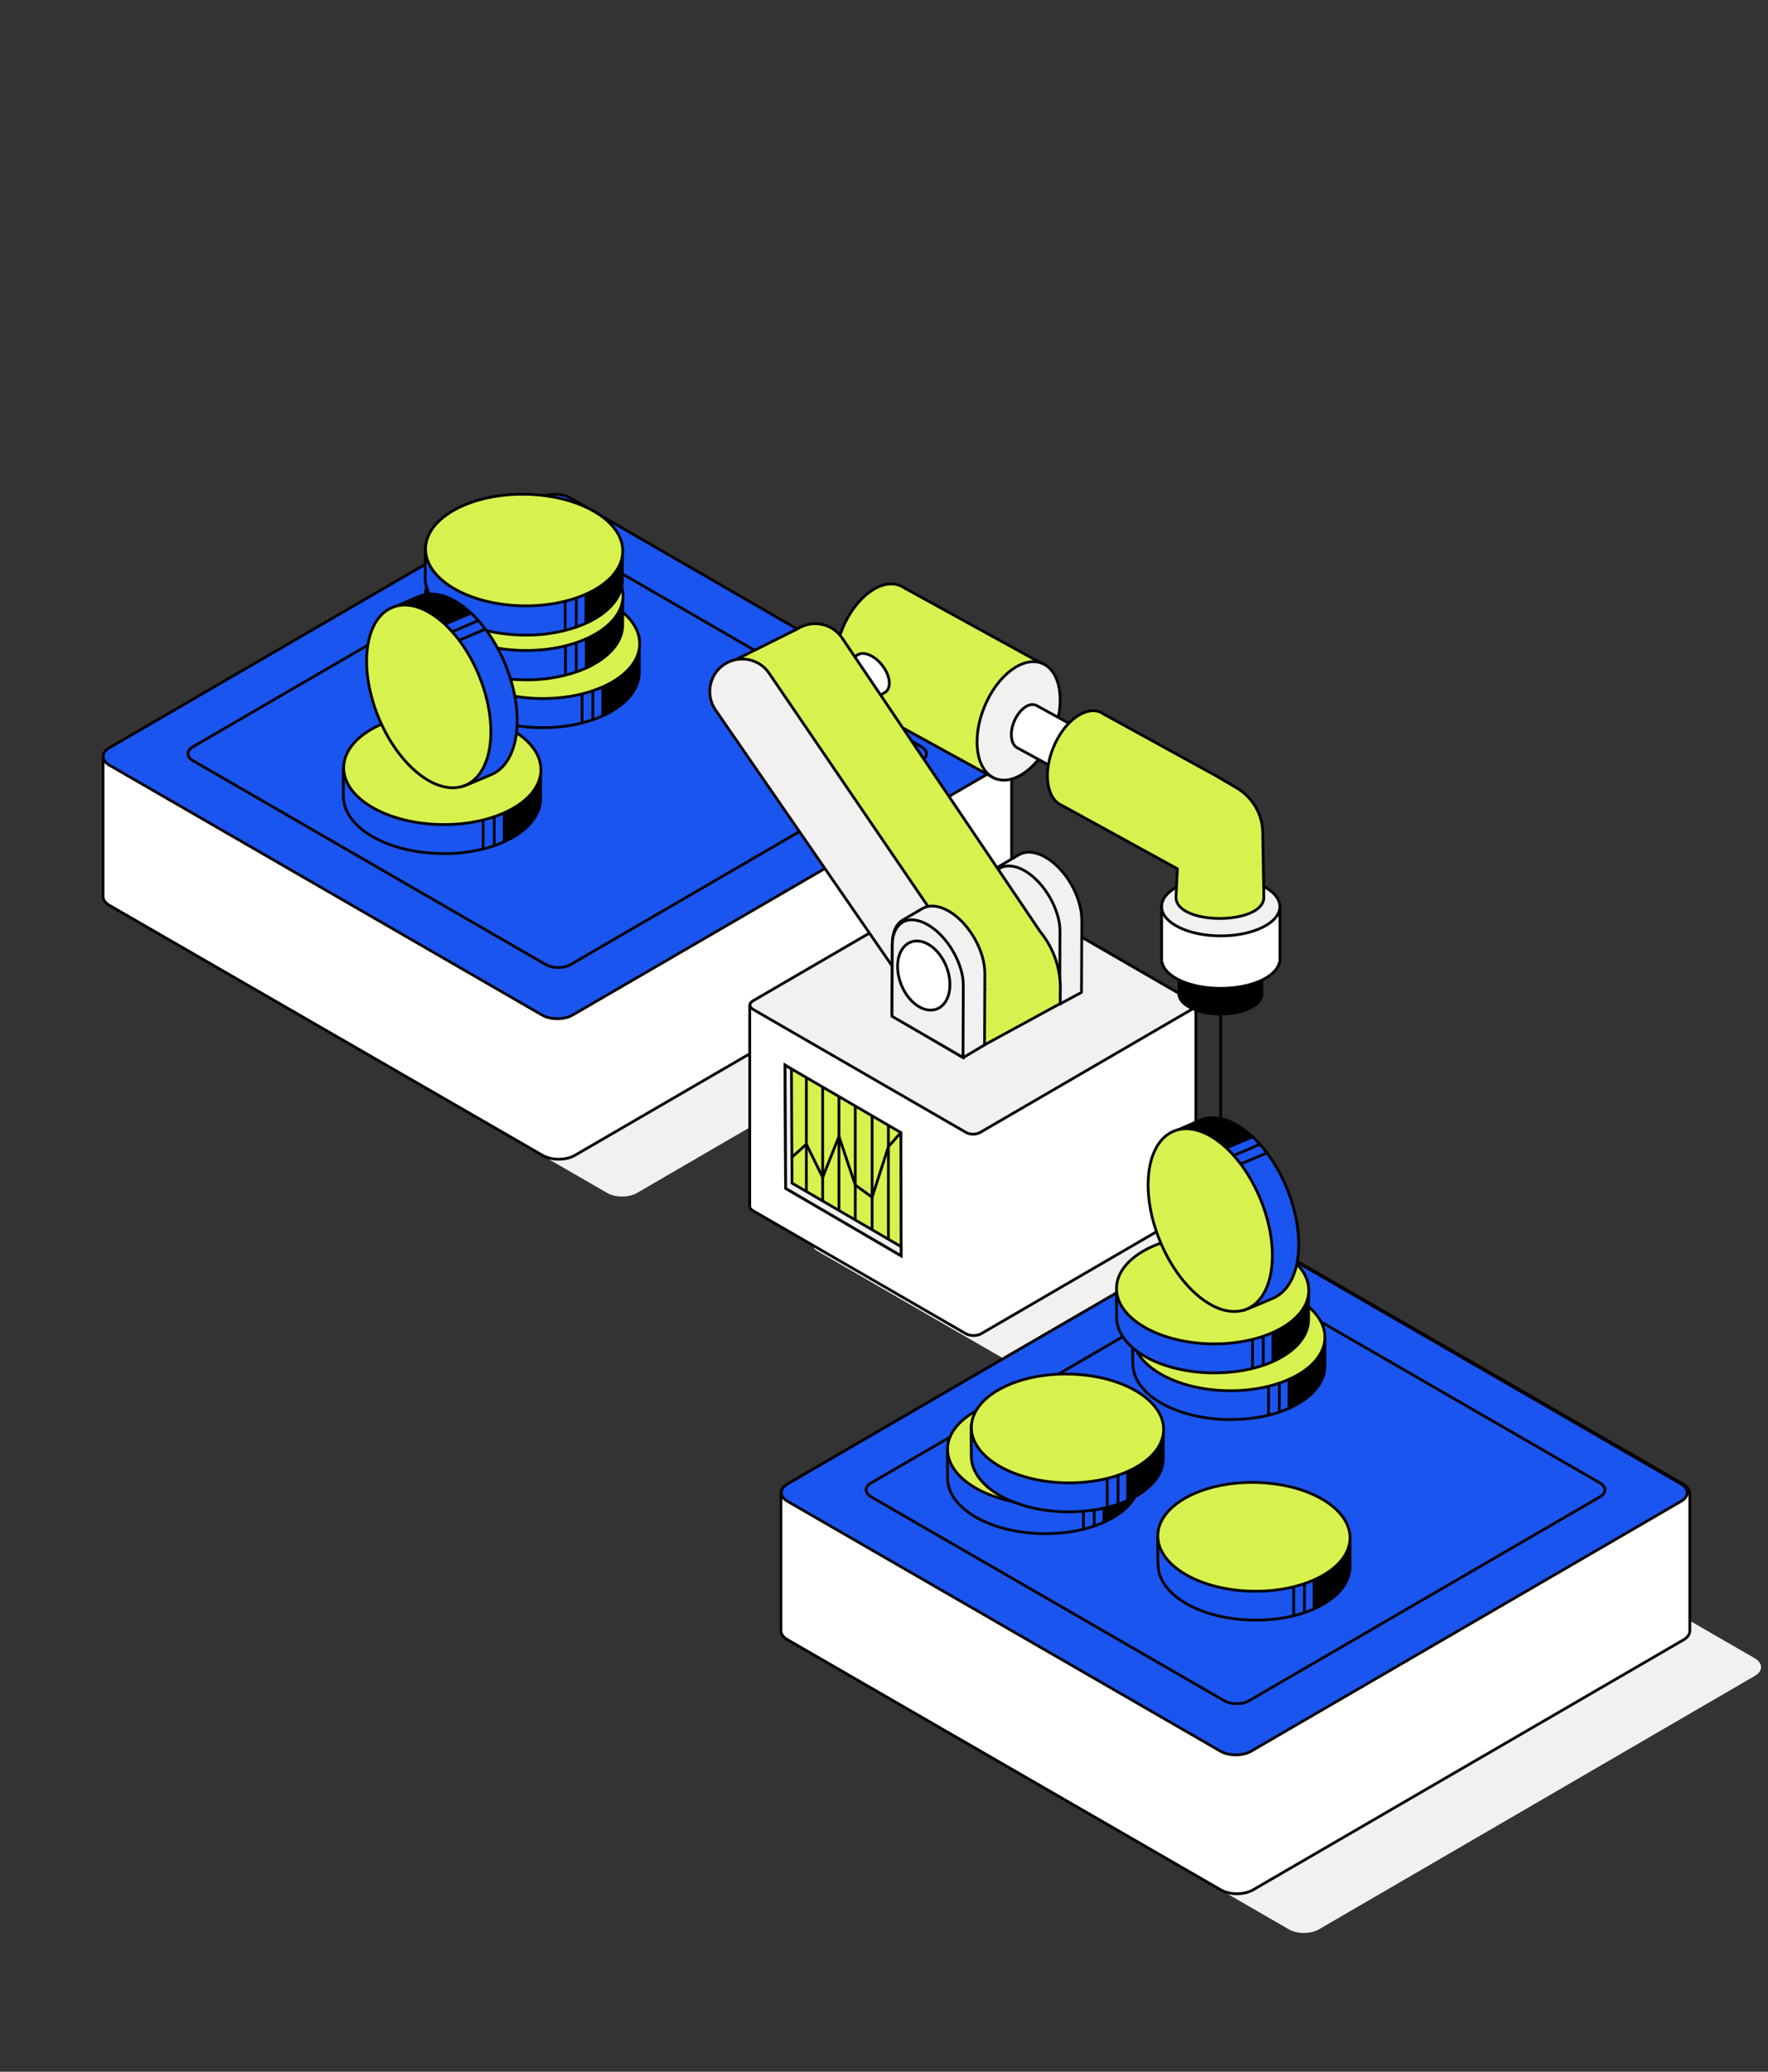 <svg xmlns="http://www.w3.org/2000/svg" width="640" height="750" viewBox="0 0 640 750" fill="none"><rect x="0" y="0" width="640" height="750" fill="#333333" stroke="none"/><g clip-path="url(#clip0_6019_840)"><path d="M454.4 449.6C455.9 450.5 455.9 451.8 454.4 452.7L377.9 497.2C376.4 498.1 374 498.1 372.6 497.2L295.6 452.7C294.1 451.8 294.1 450.5 295.6 449.6L372.1 405.1C373.6 404.2 376 404.2 377.4 405.1L454.4 449.6Z" fill="#F3F1EF"></path><path d="M635.2 600.3C638.2 602.1 638.3 604.9 635.2 606.7L477.5 698.4C474.5 700.2 469.5 700.2 466.5 698.4L307.7 606.7C304.6 604.9 304.6 602.1 307.7 600.3L465.4 508.6C468.4 506.8 473.4 506.8 476.4 508.6L635.2 600.3Z" fill="#F3F1EF"></path><path d="M388.4 333.7C391.4 335.5 391.5 338.3 388.4 340.1L230.7 431.8C227.7 433.6 222.7 433.6 219.7 431.8L60.9 340.1C57.8 338.3 57.8 335.5 60.9 333.7L218.6 242C221.6 240.2 226.6 240.2 229.6 242L388.4 333.7Z" fill="#F3F1EF"></path><path d="M611.6 540.8C611.7 539.5 610.9 538.2 609.2 537.2L452.4 446.7C449.2 444.9 444.1 444.9 440.9 446.7L285.1 537.2C283.5 538.1 282.7 539.3 282.7 540.5V590.3C282.7 591.5 283.5 592.7 285.1 593.6L442 684.2C445.2 686 450.3 686 453.5 684.2L609.3 593.7C610.9 592.8 611.7 591.6 611.7 590.4V540.6C611.7 540.7 611.6 540.7 611.6 540.8Z" fill="white" stroke="black" stroke-miterlimit="10" stroke-linecap="round" stroke-linejoin="round"></path><path d="M608.5 537.2C611.5 538.9 611.5 541.8 608.5 543.5L452.8 634C449.8 635.7 444.9 635.7 441.9 634L285.1 543.5C282.1 541.8 282.1 538.9 285.1 537.2L440.9 446.7C443.9 445 448.8 445 451.8 446.7L608.5 537.2Z" fill="#1B55EF" stroke="black" stroke-miterlimit="10"></path><path d="M579.1 536.8C581.6 538.2 581.6 540.5 579.1 541.9L452.1 615.7C449.7 617.1 445.7 617.1 443.2 615.7L315.4 541.9C312.9 540.5 312.9 538.2 315.4 536.8L442.4 463C444.8 461.6 448.8 461.6 451.3 463L579.1 536.8Z" fill="#1B55EF" stroke="black" stroke-miterlimit="10"></path><path d="M366.1 274.9C366.2 273.6 365.4 272.3 363.7 271.3L207 180.8C203.8 179 198.7 179 195.5 180.8L39.7 271.4C38.1 272.3 37.3 273.5 37.3 274.7V324.5C37.3 325.7 38.1 326.9 39.7 327.8L196.5 418.3C199.7 420.1 204.8 420.1 208 418.3L363.8 327.8C365.4 326.9 366.2 325.7 366.2 324.5V274.7C366.1 274.8 366.1 274.9 366.1 274.9Z" fill="white" stroke="black" stroke-miterlimit="10" stroke-linecap="round" stroke-linejoin="round"></path><path d="M363 270.7C366 272.4 366 275.3 363 277L207.2 367.5C204.2 369.2 199.3 369.2 196.3 367.5L39.6 277C36.6 275.3 36.6 272.4 39.6 270.7L195.4 180.2C198.4 178.5 203.3 178.5 206.3 180.2L363 270.7Z" fill="#1B55EF" stroke="black" stroke-miterlimit="10"></path><path d="M432.9 364.3C433 363.7 432.6 363 431.7 362.5L354.7 318C353.1 317.1 350.6 317.1 349.1 318L272.6 362.5C271.8 362.9 271.4 363.5 271.4 364.1V436.7C271.4 437.3 271.8 437.9 272.6 438.3L349.6 482.8C351.2 483.7 353.7 483.7 355.2 482.8L431.7 438.3C432.5 437.9 432.9 437.3 432.9 436.7V364.1C432.9 364.3 432.9 364.3 432.9 364.3Z" fill="white" stroke="black" stroke-miterlimit="10" stroke-linecap="round" stroke-linejoin="round"></path><path d="M431.4 362.3C432.9 363.2 432.9 364.5 431.4 365.4L354.9 409.9C353.4 410.8 351 410.8 349.6 409.9L272.6 365.4C271.1 364.5 271.1 363.2 272.6 362.3L349.1 317.8C350.6 316.9 353 316.9 354.4 317.8L431.4 362.3Z" fill="#F3F1EF" stroke="black" stroke-miterlimit="10"></path><path d="M333.5 270.3C336 271.7 336 274 333.5 275.4L206.5 349.2C204.1 350.6 200.1 350.6 197.6 349.2L69.9 275.4C67.4 274 67.4 271.7 69.9 270.3L196.9 196.5C199.3 195.1 203.3 195.1 205.8 196.5L333.5 270.3Z" fill="#1B55EF" stroke="black" stroke-miterlimit="10"></path><path d="M327.3 212.8C326.8 212.5 326.4 212.2 325.8 212C319 209.2 309.6 216.2 304.9 227.7C300.2 239.2 301.9 250.8 308.8 253.6L360.1 281.8L377.1 240.2L327.3 212.8Z" fill="#D7F24F" stroke="black" stroke-miterlimit="10"></path><path d="M378.4 310.3C374.7 308.2 371.4 308 368.9 309.4L361.9 313.5C359.5 314.9 358 317.8 358 322L357.9 347.7C357.9 347.8 357.9 347.9 358 348.1C358.1 348.2 358.2 348.3 358.2 348.4L383.5 363.4C383.6 363.5 383.7 363.5 383.8 363.4L391.4 359.3C391.5 359.3 391.5 359.2 391.5 359.1L391.6 333.4C391.7 324.8 385.8 314.5 378.4 310.3Z" fill="#F3F1EF" stroke="black" stroke-miterlimit="10"></path><path d="M370.9 315.2C374.5 317.3 377.7 320.8 380 324.8C382.3 328.8 383.8 333.3 383.7 337.4L383.6 363.2L358 348.4L358.1 322.6C358.1 318.5 359.6 315.7 361.9 314.3C364.2 313 367.4 313.2 370.9 315.2Z" fill="#F3F1EF" stroke="black" stroke-miterlimit="10"></path><path d="M381.132 266.047C385.834 254.544 384.093 242.948 377.242 240.148C370.391 237.347 361.026 244.402 356.324 255.906C351.621 267.409 353.363 279.004 360.214 281.804C367.065 284.605 376.43 277.55 381.132 266.047Z" fill="#F3F1EF" stroke="black" stroke-miterlimit="10"></path><path d="M375.601 255.6C375.401 255.5 375.201 255.4 375.001 255.3C372.401 254.2 368.901 256.9 367.101 261.2C365.301 265.5 366.001 269.9 368.601 270.9L387.901 281.5L394.301 265.9L375.601 255.6Z" fill="white" stroke="black" stroke-miterlimit="10" stroke-linecap="round" stroke-linejoin="round"></path><path d="M320.1 250.8C320.3 250.7 320.5 250.6 320.6 250.5C322.8 248.8 322.2 244.4 319.3 240.8C316.4 237.1 312.3 235.5 310.1 237.3L291.3 248.8L301.7 262.1L320.1 250.8Z" fill="white" stroke="black" stroke-miterlimit="10" stroke-linecap="round" stroke-linejoin="round"></path><path d="M395.807 275.588C397.562 271.294 396.913 266.965 394.357 265.92C391.8 264.876 388.305 267.51 386.55 271.804C384.794 276.099 385.443 280.427 388 281.472C390.556 282.517 394.051 279.883 395.807 275.588Z" fill="white" stroke="black" stroke-miterlimit="10" stroke-linecap="round" stroke-linejoin="round"></path><path d="M376.5 337.2L304.8 230.9C301.2 225.6 294 224.2 288.6 227.7L262.3 240.8L349.5 382L383.8 363.3V359.3C384.2 351.3 381.6 343.4 376.5 337.2Z" fill="#D7F24F" stroke="black" stroke-miterlimit="10"></path><path d="M441.9 360.4V405.7" stroke="black" stroke-miterlimit="10" stroke-linecap="round" stroke-linejoin="round"></path><path d="M426.3 346V360.8H426.4C427.3 364.6 433.9 367.6 441.8 367.6C449.8 367.6 456.3 364.6 457.2 360.8H457.3V346H426.3Z" fill="black"></path><path d="M420.5 328.2V348.5H420.7C421.9 353.8 431 357.8 441.9 357.8C452.9 357.8 461.9 353.7 463.1 348.5H463.3V328.2H420.5Z" fill="white" stroke="black" stroke-miterlimit="10" stroke-linecap="round" stroke-linejoin="round"></path><path d="M441.9 338.8C453.719 338.8 463.3 334.054 463.3 328.2C463.3 322.346 453.719 317.6 441.9 317.6C430.081 317.6 420.5 322.346 420.5 328.2C420.5 334.054 430.081 338.8 441.9 338.8Z" fill="#F3F1EF" stroke="black" stroke-miterlimit="10"></path><path d="M356.4 358.2L278.4 243.7C274.8 238.4 267.6 237 262.2 240.5C256.7 244.1 255.3 251.6 259 257L334.4 366.3L356.4 358.2Z" fill="#F3F1EF" stroke="black" stroke-miterlimit="10"></path><path d="M399.5 258.5C399.1 258.2 398.7 258 398.3 257.8C392.7 255.5 385.1 261.3 381.3 270.6C377.5 279.9 378.9 289.3 384.5 291.6L426.2 314.5L425.7 324.8C425.7 335.1 457.5 335 457.5 324.8L457.1 301.4C457 294.7 453.4 288.6 447.6 285.2L440.1 280.8L399.5 258.5Z" fill="#D7F24F" stroke="black" stroke-miterlimit="10"></path><path d="M343.4 329.8C339.7 327.7 336.4 327.5 333.9 328.9L326.9 333C324.5 334.4 323 337.3 323 341.5L322.9 367.2C322.9 367.3 322.9 367.4 323 367.6C323.1 367.7 323.2 367.8 323.2 367.9L348.5 382.8C348.6 382.9 348.7 382.9 348.8 382.8L356.3 378.3C356.4 378.3 356.4 378.2 356.4 378.1L356.5 352.8C356.7 344.3 350.7 334 343.4 329.8Z" fill="#F3F1EF" stroke="black" stroke-miterlimit="10"></path><path d="M335.9 334.8C339.5 336.9 342.7 340.4 345 344.4C347.3 348.4 348.8 352.9 348.7 357L348.6 382.8L322.9 367.9L323 342.1C323 338 324.5 335.2 326.8 333.8C329.1 332.5 332.3 332.7 335.9 334.8Z" fill="#F3F1EF" stroke="black" stroke-miterlimit="10"></path><path d="M339.164 365.252C343.686 363.47 345.217 356.61 342.584 349.931C339.951 343.252 334.151 339.282 329.63 341.064C325.109 342.846 323.578 349.706 326.21 356.385C328.843 363.064 334.643 367.034 339.164 365.252Z" fill="white" stroke="black" stroke-miterlimit="10" stroke-linecap="round" stroke-linejoin="round"></path><path d="M343 523.9C343.9 516.6 360.8 515.4 378 515.7C391.701 515.9 403.501 519.2 409.101 525.1C411.101 527.1 412.3 523.2 412.5 525.9C412.5 526.3 412.5 535.5 412.5 536C412.4 542.3 407.201 547.8 399.101 551.3C393.101 553.9 385.601 555.3 377.5 555.2C358.3 554.9 343 546 343 535C343 533.7 342.9 525.1 343 523.9Z" fill="#1B55EF" stroke="black" stroke-miterlimit="10"></path><path d="M399.101 551.2V530.2L409.001 525.1C411.001 527.1 412.201 524.5 412.401 527.2C412.401 527.6 412.401 535.5 412.401 536C412.401 542.2 407.201 547.7 399.101 551.2Z" fill="black"></path><path d="M412.594 525.513C412.752 514.635 397.302 505.589 378.084 505.31C358.867 505.03 343.159 513.623 343.001 524.502C342.843 535.381 358.294 544.426 377.511 544.706C396.729 544.985 412.436 536.392 412.594 525.513Z" fill="#D7F24F" stroke="black" stroke-miterlimit="10"></path><path d="M396.101 552.1V542" stroke="black" stroke-miterlimit="10" stroke-linecap="round" stroke-linejoin="round"></path><path d="M392.2 553V543.5" stroke="black" stroke-miterlimit="10" stroke-linecap="round" stroke-linejoin="round"></path><path d="M351.6 516C352.5 508.7 369.4 507.5 386.6 507.8C400.3 508 412.1 511.3 417.7 517.2C419.7 519.2 420.9 515.3 421.1 518C421.1 518.4 421.1 527.6 421.1 528.1C421 534.4 415.8 539.9 407.7 543.4C401.7 546 394.2 547.4 386.1 547.3C366.9 547 351.6 538.1 351.6 527.1C351.6 525.8 351.5 517.2 351.6 516Z" fill="#1B55EF" stroke="black" stroke-miterlimit="10"></path><path d="M407.7 543.3V522.3L417.6 517.2C419.6 519.2 420.8 516.6 421 519.3C421 519.7 421 527.6 421 528.1C421 534.3 415.8 539.8 407.7 543.3Z" fill="black"></path><path d="M421.22 517.616C421.378 506.737 405.928 497.691 386.71 497.412C367.493 497.133 351.785 505.725 351.627 516.604C351.469 527.483 366.92 536.529 386.137 536.808C405.355 537.087 421.062 528.495 421.22 517.616Z" fill="#D7F24F" stroke="black" stroke-miterlimit="10"></path><path d="M404.7 544.2V534" stroke="black" stroke-miterlimit="10" stroke-linecap="round" stroke-linejoin="round"></path><path d="M400.801 545.1V535.6" stroke="black" stroke-miterlimit="10" stroke-linecap="round" stroke-linejoin="round"></path><path d="M419.2 555.2C420.1 547.9 437 546.7 454.2 547C467.9 547.2 479.7 550.5 485.3 556.4C487.3 558.4 488.5 554.5 488.7 557.2C488.7 557.6 488.7 566.8 488.7 567.3C488.6 573.6 483.4 579.1 475.3 582.6C469.3 585.2 461.8 586.6 453.7 586.5C434.5 586.2 419.2 577.3 419.2 566.3C419.1 565 419 556.4 419.2 555.2Z" fill="#1B55EF" stroke="black" stroke-miterlimit="10"></path><path d="M475.2 582.5V561.5L485.1 556.4C487.1 558.4 488.3 555.8 488.5 558.5C488.5 558.9 488.5 566.8 488.5 567.3C488.5 573.5 483.3 579 475.2 582.5Z" fill="black"></path><path d="M488.71 556.853C488.869 545.974 473.418 536.928 454.2 536.649C434.983 536.369 419.276 544.962 419.117 555.841C418.959 566.72 434.41 575.765 453.628 576.045C472.845 576.324 488.552 567.732 488.71 556.853Z" fill="#D7F24F" stroke="black" stroke-miterlimit="10"></path><path d="M472.2 583.4V573.3" stroke="black" stroke-miterlimit="10" stroke-linecap="round" stroke-linejoin="round"></path><path d="M468.3 584.3V574.8" stroke="black" stroke-miterlimit="10" stroke-linecap="round" stroke-linejoin="round"></path><path d="M410.1 482.6C411 475.3 427.9 474.1 445.1 474.4C458.8 474.6 470.6 477.9 476.2 483.8C478.2 485.8 479.4 481.9 479.6 484.6C479.6 485 479.6 494.2 479.6 494.7C479.5 501 474.3 506.5 466.2 510C460.2 512.6 452.7 514 444.6 513.9C425.4 513.6 410.1 504.7 410.1 493.7C410 492.4 409.9 483.9 410.1 482.6Z" fill="#1B55EF" stroke="black" stroke-miterlimit="10"></path><path d="M466.101 509.9V488.9L476.001 483.8C478.001 485.8 479.201 483.2 479.401 485.9C479.401 486.3 479.401 494.2 479.401 494.7C479.401 500.9 474.201 506.4 466.101 509.9Z" fill="black"></path><path d="M479.605 484.26C479.763 473.381 464.312 464.335 445.095 464.056C425.877 463.777 410.17 472.369 410.012 483.248C409.854 494.127 425.305 503.173 444.522 503.452C463.74 503.732 479.447 495.139 479.605 484.26Z" fill="#D7F24F" stroke="black" stroke-miterlimit="10"></path><path d="M463.101 510.8V500.7" stroke="black" stroke-miterlimit="10" stroke-linecap="round" stroke-linejoin="round"></path><path d="M459.2 511.7V502.2" stroke="black" stroke-miterlimit="10" stroke-linecap="round" stroke-linejoin="round"></path><path d="M404.2 465.7C405.1 458.4 422 457.2 439.2 457.5C452.9 457.7 464.7 461 470.3 466.9C472.3 468.9 473.5 465 473.7 467.7C473.7 468.1 473.7 477.3 473.7 477.8C473.6 484.1 468.4 489.6 460.3 493.1C454.3 495.7 446.8 497.1 438.7 497C419.5 496.7 404.2 487.8 404.2 476.8C404.2 475.5 404.1 466.9 404.2 465.7Z" fill="#1B55EF" stroke="black" stroke-miterlimit="10"></path><path d="M460.3 493V472L470.2 466.9C472.2 468.9 473.4 466.3 473.6 469C473.6 469.4 473.6 477.3 473.6 477.8C473.6 484 468.3 489.5 460.3 493Z" fill="black"></path><path d="M473.763 467.299C473.921 456.42 458.471 447.374 439.253 447.095C420.035 446.815 404.328 455.408 404.17 466.287C404.012 477.166 419.463 486.212 438.68 486.491C457.898 486.77 473.605 478.178 473.763 467.299Z" fill="#D7F24F" stroke="black" stroke-miterlimit="10"></path><path d="M457.3 493.9V483.8" stroke="black" stroke-miterlimit="10" stroke-linecap="round" stroke-linejoin="round"></path><path d="M453.399 494.8V485.3" stroke="black" stroke-miterlimit="10" stroke-linecap="round" stroke-linejoin="round"></path><path d="M450.7 474.2C443.6 476.2 435.9 461.1 429.4 445.2C424.2 432.6 422.6 420.4 425.9 413C427 410.4 422.9 410.8 425.3 409.5C425.7 409.3 434.1 405.7 434.5 405.5C440.3 403.1 447.4 405.8 453.8 411.9C458.5 416.4 462.8 422.7 465.9 430.3C473.1 448.1 470.9 465.6 460.8 470C459.8 470.4 451.9 473.8 450.7 474.2Z" fill="#1B55EF" stroke="black" stroke-miterlimit="10"></path><path d="M453.9 411.9L434.5 420.1L425.9 413C427 410.4 424.1 410.3 426.5 409C426.9 408.8 434.2 405.7 434.6 405.5C440.4 403.2 447.5 405.8 453.9 411.9Z" fill="black"></path><path d="M451.248 473.915C461.321 469.802 463.597 452.044 456.332 434.25C449.067 416.457 435.012 405.366 424.939 409.479C414.867 413.592 412.591 431.35 419.856 449.144C427.121 466.937 441.176 478.027 451.248 473.915Z" fill="#D7F24F" stroke="black" stroke-miterlimit="10"></path><path d="M455.9 414.3L446.6 418.3" stroke="black" stroke-miterlimit="10" stroke-linecap="round" stroke-linejoin="round"></path><path d="M458.3 417.5L449.5 421.2" stroke="black" stroke-miterlimit="10" stroke-linecap="round" stroke-linejoin="round"></path><path d="M160.1 231.5C161.1 224 178.4 222.8 196 223C210 223.2 222.2 226.6 227.9 232.6C229.9 234.7 231.1 230.7 231.4 233.4C231.4 233.8 231.4 243.3 231.4 243.7C231.3 250.1 225.9 255.8 217.6 259.4C211.5 262 203.7 263.6 195.4 263.4C175.7 263.1 160 253.9 160 242.6C160.1 241.7 160 232.8 160.1 231.5Z" fill="#1B55EF" stroke="black" stroke-miterlimit="10"></path><path d="M217.7 259.6V238L227.9 232.7C229.9 234.8 231.1 232.1 231.4 234.8C231.4 235.2 231.4 243.4 231.4 243.8C231.4 250.4 226 256 217.7 259.6Z" fill="black"></path><path d="M231.565 233.191C231.728 222.036 215.877 212.761 196.163 212.474C176.448 212.187 160.335 220.998 160.173 232.153C160.01 243.308 175.861 252.583 195.575 252.87C215.29 253.157 231.403 244.346 231.565 233.191Z" fill="#D7F24F" stroke="black" stroke-miterlimit="10"></path><path d="M214.601 260.6V250.1" stroke="black" stroke-miterlimit="10" stroke-linecap="round" stroke-linejoin="round"></path><path d="M210.7 261.5V251.7" stroke="black" stroke-miterlimit="10" stroke-linecap="round" stroke-linejoin="round"></path><path d="M154.1 214.2C155.1 206.7 172.4 205.5 190 205.7C204 205.9 216.2 209.3 221.9 215.3C223.9 217.4 225.1 213.4 225.4 216.1C225.4 216.5 225.4 226 225.4 226.4C225.3 232.8 219.9 238.5 211.6 242.1C205.5 244.7 197.7 246.3 189.4 246.1C169.7 245.8 154 236.6 154 225.3C154.1 224.3 154 215.5 154.1 214.2Z" fill="#1B55EF" stroke="black" stroke-miterlimit="10"></path><path d="M211.699 242.2V220.6L221.899 215.3C223.899 217.4 225.099 214.7 225.399 217.4C225.399 217.8 225.399 226 225.399 226.4C225.399 233 219.999 238.6 211.699 242.2Z" fill="black"></path><path d="M225.528 215.802C225.69 204.647 209.84 195.371 190.126 195.085C170.411 194.798 154.298 203.609 154.135 214.764C153.973 225.919 169.824 235.194 189.538 235.481C209.253 235.767 225.366 226.957 225.528 215.802Z" fill="#D7F24F" stroke="black" stroke-miterlimit="10"></path><path d="M208.6 243.2V232.7" stroke="black" stroke-miterlimit="10" stroke-linecap="round" stroke-linejoin="round"></path><path d="M204.699 244.1V234.3" stroke="black" stroke-miterlimit="10" stroke-linecap="round" stroke-linejoin="round"></path><path d="M154 198C155 190.5 172.3 189.3 189.9 189.5C203.9 189.7 216.1 193.1 221.8 199.1C223.8 201.2 225 197.2 225.3 199.9C225.3 200.3 225.3 209.8 225.3 210.2C225.2 216.6 219.8 222.3 211.5 225.9C205.4 228.5 197.6 230.1 189.3 229.9C169.6 229.6 153.9 220.4 153.9 209.1C154 208.1 153.9 199.3 154 198Z" fill="#1B55EF" stroke="black" stroke-miterlimit="10"></path><path d="M211.6 226V204.4L221.8 199.1C223.8 201.2 225 198.5 225.3 201.2C225.3 201.6 225.3 209.8 225.3 210.2C225.3 216.8 220 222.4 211.6 226Z" fill="black"></path><path d="M225.438 199.637C225.601 188.482 209.75 179.207 190.036 178.92C170.321 178.633 154.208 187.444 154.046 198.599C153.883 209.754 169.734 219.029 189.448 219.316C209.163 219.603 225.276 210.792 225.438 199.637Z" fill="#D7F24F" stroke="black" stroke-miterlimit="10"></path><path d="M208.6 227V216.6" stroke="black" stroke-miterlimit="10" stroke-linecap="round" stroke-linejoin="round"></path><path d="M204.6 227.9V218.1" stroke="black" stroke-miterlimit="10" stroke-linecap="round" stroke-linejoin="round"></path><path d="M124.4 277.1C125.4 269.6 142.7 268.4 160.3 268.6C174.3 268.8 186.5 272.2 192.2 278.2C194.2 280.3 195.4 276.3 195.7 279C195.7 279.4 195.7 288.9 195.7 289.3C195.6 295.7 190.2 301.4 181.9 305C175.8 307.6 168 309.2 159.7 309C140 308.7 124.3 299.5 124.3 288.2C124.3 287.3 124.2 278.4 124.4 277.1Z" fill="#1B55EF" stroke="black" stroke-miterlimit="10"></path><path d="M182 305.2V283.6L192.2 278.3C194.2 280.4 195.4 277.7 195.7 280.4C195.7 280.8 195.7 289 195.7 289.4C195.7 296 190.3 301.6 182 305.2Z" fill="black"></path><path d="M195.808 278.818C195.97 267.663 180.119 258.388 160.405 258.101C140.69 257.815 124.577 266.625 124.415 277.78C124.253 288.935 140.103 298.211 159.818 298.497C179.532 298.784 195.645 289.973 195.808 278.818Z" fill="#D7F24F" stroke="black" stroke-miterlimit="10"></path><path d="M178.9 306.2V295.7" stroke="black" stroke-miterlimit="10" stroke-linecap="round" stroke-linejoin="round"></path><path d="M174.9 307.1V297.3" stroke="black" stroke-miterlimit="10" stroke-linecap="round" stroke-linejoin="round"></path><path d="M167.8 284.6C160.7 286.6 153 271.5 146.5 255.6C141.3 243 139.7 230.8 143 223.4C144.1 220.8 140 221.2 142.4 219.9C142.8 219.7 151.2 216.1 151.6 215.9C157.4 213.5 164.5 216.2 170.9 222.3C175.6 226.8 179.9 233.1 183 240.7C190.2 258.5 188 276 177.9 280.4C176.9 280.8 169 284.2 167.8 284.6Z" fill="#1B55EF" stroke="black" stroke-miterlimit="10"></path><path d="M171 222.3L151.6 230.5L143 223.4C144.1 220.8 141.2 220.7 143.6 219.4C144 219.2 151.3 216.1 151.7 215.9C157.5 213.5 164.6 216.2 171 222.3Z" fill="black"></path><path d="M168.354 284.325C178.426 280.213 180.703 262.454 173.438 244.661C166.173 226.867 152.118 215.777 142.045 219.89C131.972 224.002 129.696 241.761 136.961 259.554C144.226 277.348 158.281 288.438 168.354 284.325Z" fill="#D7F24F" stroke="black" stroke-miterlimit="10"></path><path d="M173 224.7L163.7 228.7" stroke="black" stroke-miterlimit="10" stroke-linecap="round" stroke-linejoin="round"></path><path d="M175.401 227.9L166.601 231.6" stroke="black" stroke-miterlimit="10" stroke-linecap="round" stroke-linejoin="round"></path><path d="M326.1 410L284.2 385.6L284.4 430.2L326.2 454.6L326.1 410Z" fill="#D7F24F" stroke="black" stroke-miterlimit="10"></path><path d="M284.2 385.6L284.4 430.2L326.2 454.6V451.3L286.7 428.3L286.5 387L284.2 385.6Z" fill="#F3F1EF" stroke="black" stroke-miterlimit="10"></path><path d="M321.601 407.4V448.6" stroke="black" stroke-miterlimit="10"></path><path d="M315.7 404.1V445.3" stroke="black" stroke-miterlimit="10"></path><path d="M309.601 400.4V441.6" stroke="black" stroke-miterlimit="10"></path><path d="M303.7 397.1V438.4" stroke="black" stroke-miterlimit="10"></path><path d="M297.8 393.6V434.8" stroke="black" stroke-miterlimit="10"></path><path d="M291.9 390.3V431.5" stroke="black" stroke-miterlimit="10"></path><path d="M286.7 418.9L291.9 414.2L297.8 426.2L303.7 411.4L309.6 429L315.7 433.4L321.6 415.1L326.1 410" stroke="black" stroke-miterlimit="10"></path></g><defs><clipPath id="clip0_6019_840"><rect width="640" height="750" fill="white"></rect></clipPath></defs></svg>